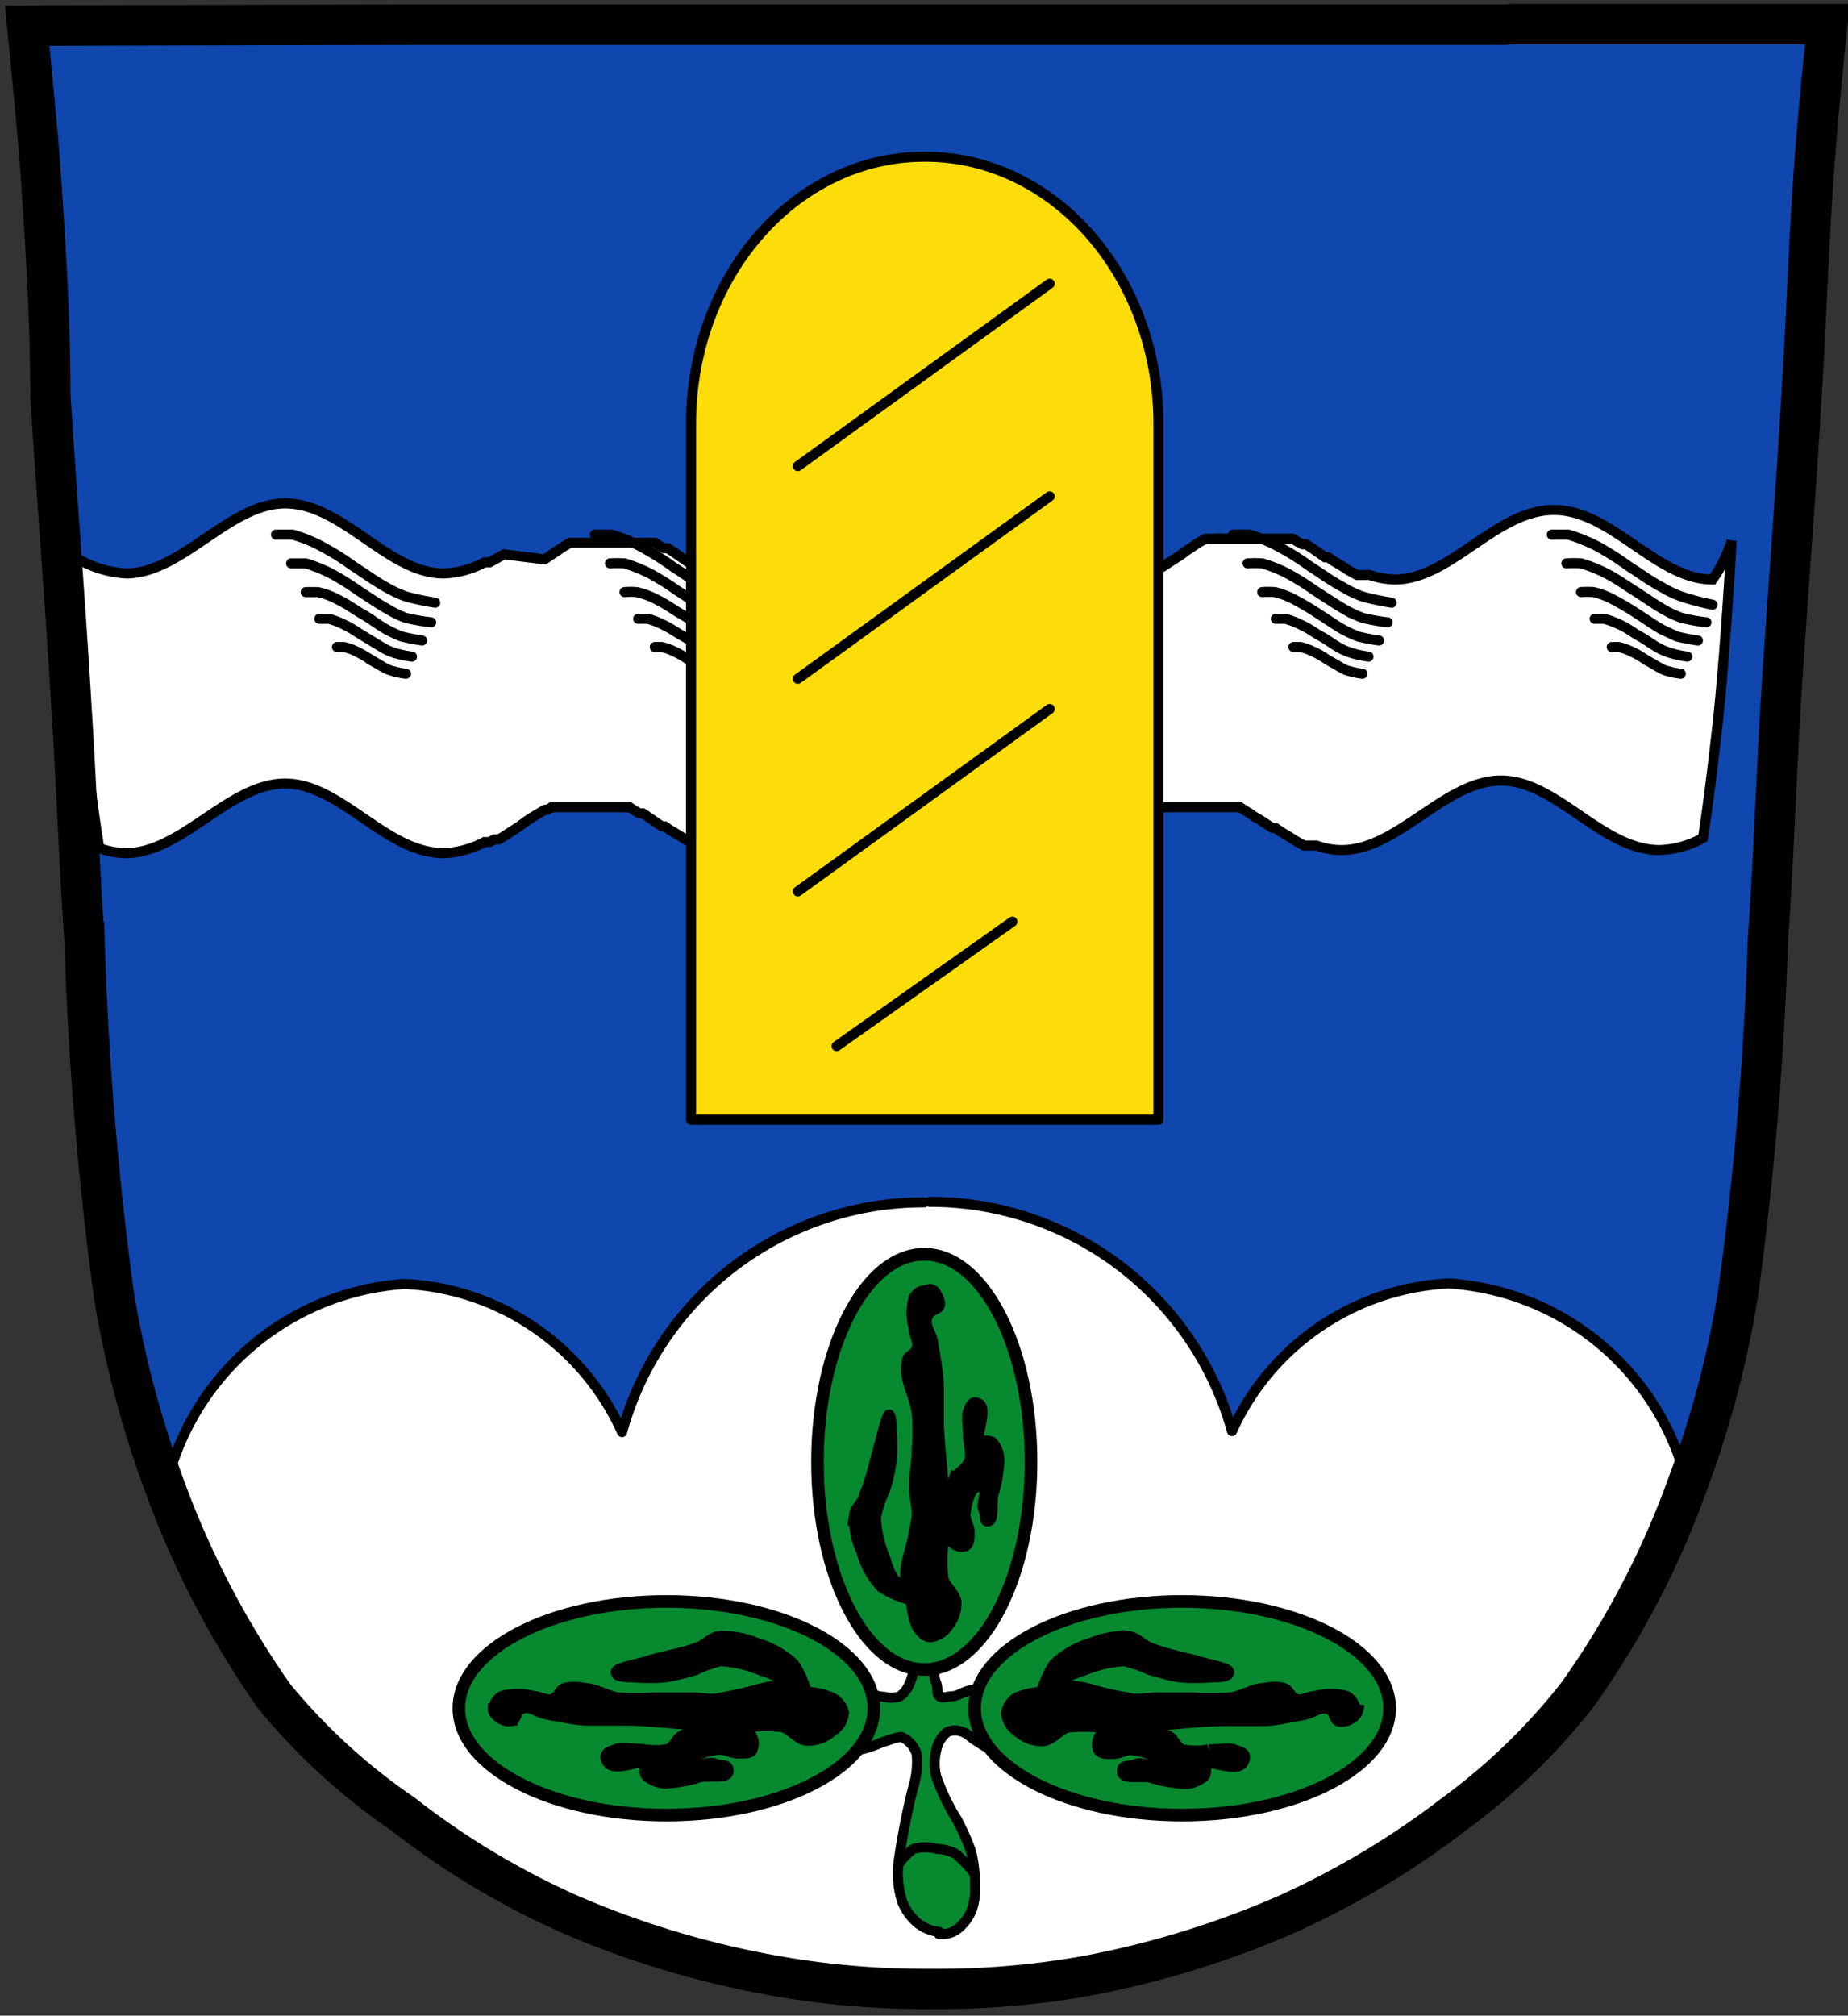 <svg id="Ebene_1" data-name="Ebene 1" xmlns="http://www.w3.org/2000/svg" viewBox="0 0 36.69 40"><rect x="0" y="0" width="36.69" height="40" fill="#333333" stroke="none"/><defs><style>.cls-1{fill:#0f47af;}.cls-2,.cls-3{fill:#fff;}.cls-10,.cls-2,.cls-3,.cls-4,.cls-5,.cls-6,.cls-7,.cls-8,.cls-9{stroke:#000;}.cls-2,.cls-3,.cls-5,.cls-6,.cls-7{stroke-width:0.2px;}.cls-3,.cls-5,.cls-6{stroke-linecap:round;}.cls-3,.cls-6,.cls-7{stroke-linejoin:round;}.cls-4,.cls-5{fill:none;}.cls-4{stroke-width:0.8px;}.cls-6{fill:#fcdd09;}.cls-7,.cls-8{fill:#078930;}.cls-10,.cls-7,.cls-9{fill-rule:evenodd;}.cls-10,.cls-8{stroke-width:0.25px;}.cls-9{stroke-width:0.18px;}</style></defs><title>wappen-gemeinde-ringelai</title><path class="cls-1" d="M29.89.49l-2.64,0c-2.94,0-5.83,0-8.75,0h-.3c-2.91,0-5.8,0-8.75,0S.54.51.54.51.72,2.31.79,3.2C.9,4.75,1,6.29,1,7.83c.13,2.08.3,4.15.42,6.23.1,1.54.15,3.08.26,4.63a67.71,67.71,0,0,0,.58,7,20.46,20.46,0,0,0,1,3.78,17.86,17.86,0,0,0,2.19,4.2A12.24,12.24,0,0,0,8,36a15.77,15.77,0,0,0,3.34,2,18.28,18.28,0,0,0,4,1.2,16.93,16.93,0,0,0,3.1.27,16.77,16.77,0,0,0,3.08-.25,18.33,18.33,0,0,0,4-1.22,16.72,16.72,0,0,0,3.35-2,12.51,12.51,0,0,0,2.45-2.37,17.25,17.25,0,0,0,2.19-4.19,19.8,19.8,0,0,0,1-3.79,67.72,67.72,0,0,0,.59-7c.11-1.54.16-3.08.25-4.63.13-2.07.3-4.14.42-6.22.1-1.54.14-3.09.26-4.63.06-.9.25-2.69.25-2.69l-6.28,0"/><path class="cls-2" d="M18.2,10.11c-1.11,0-2.05,1.39-3.16,1.39h-.45l-.05,0h-.06l0,0h0l-.05,0-.09,0,0,0h0l0,0-.08,0-.17-.1-.09-.06-.2-.13-.1-.07h0l-.06,0-.23-.16h0l-.15-.1-.07,0h0l-.1-.05-.09-.06-.06,0-.08,0-.06,0-.09,0h0l-.1,0-.06,0-.08,0h0l-.09,0h-.51l-.09,0h-.08l-.07,0h0l-.06,0h0l-.07,0h0l0,0-.05,0,0,0,0,0,0,0-.08,0-.05,0,0,0-.12.07h0l-.15.1-.09.06-.15.1L10,11h0l-.1.06h0l-.09.05h0l-.09.05-.05,0-.05,0a1.86,1.86,0,0,1-.81.22c-1.11,0-2-1.39-3.15-1.39h0c-1.11,0-2.05,1.39-3.16,1.39a2.16,2.16,0,0,1-1.11-.39c.06,1.13.14,2.25.26,3.36.09.83.19,1.67.32,2.48a1.61,1.61,0,0,0,.53.1c1.11,0,2.05-1.38,3.16-1.38s2,1.38,3.15,1.38a1.86,1.86,0,0,0,.81-.22l.05,0,.05,0,.09-.05h0l.09,0h0l.1-.06h0l.31-.2.15-.11.09-.06.15-.09,0,0h0l.12-.07,0,0,.05,0,.08-.05,0,0h0l0,0,.05,0,0,0h0l.07,0h0l.06,0h0l.07,0h.08l.09,0h.51l.09,0h0l.08,0,.06,0,.1,0h0l.09,0,.06,0,.08,0,.06,0,.09.06.1.06h0l.07,0,.15.1h0l.23.16.06,0,0,0,.1.07.2.12.09.06.18.1.05,0,.06,0,.08,0,0,0,.06,0,0,0h.34l.26,0,.21,0h.1l.1,0a7.65,7.65,0,0,0,1.65-.94h0l.1-.06h0l.09-.06h0l.1,0h0a1.81,1.81,0,0,1,.81-.21c1.11,0,2,1.38,3.15,1.38h.31l.08,0h0l.1,0h0a2.07,2.07,0,0,0,.34-.15h0l.05,0,.09-.05h0l.09,0h0l.1-.06h0l.31-.2.15-.11.09-.06.15-.09,0,0h0l.12-.07,0,0,.05,0,.08-.05,0,0h0l0,0,.05,0,.05,0h0l.07,0h0l0,0,.06,0h0l.07,0h0l.06,0,.09,0h.52l.08,0h0l.08,0,.06,0,.1,0h0l.09,0,.06,0,.08,0,.06,0,.09.06.1.06h0l.07.05.15.09h0l.23.15.06,0,0,0,.1.07.2.12.09.06.18.1.05,0,.06,0,.08,0,0,0,.06,0,0,0h0l0,0h0a1.43,1.43,0,0,0,.5.09c1.11,0,2.05-1.38,3.16-1.38s2,1.38,3.15,1.38a1.92,1.92,0,0,0,.86-.24c.12-.77.21-1.56.3-2.34.12-1.18.2-2.37.27-3.56A2.7,2.7,0,0,1,34,11.5c-1.11,0-2-1.38-3.15-1.38s-2.05,1.38-3.16,1.38a1.7,1.7,0,0,1-.5-.09h0l0,0,0,0h0l-.06,0,0,0-.08,0-.06,0-.05,0-.18-.1-.09-.06-.2-.12-.1-.07,0,0-.06,0-.23-.16h0l-.15-.1-.07,0h0l-.1-.05-.09-.06-.06,0-.08,0-.06,0-.09,0h0l-.1,0-.06,0-.08,0h0l-.08,0h-.52l-.09,0h-.08l-.07,0h0l-.06,0h0a.11.11,0,0,0-.07,0h0l-.05,0-.05,0,0,0,0,0,0,0-.08,0-.05,0,0,0-.13.07h0l-.15.1-.09.06-.15.11-.16.1-.15.1h0l-.1.06h0l-.09.05h0l-.09.05,0,0h0l-.05,0-.3.13h0l-.09,0h0l-.07,0h-.33c-1.11,0-2-1.38-3.15-1.38h0Z"/><path class="cls-3" d="M18.35,23.86a6.21,6.21,0,0,0-6,4.56,5,5,0,0,0-4.31-2.94,5.22,5.22,0,0,0-4.74,4A17.5,17.5,0,0,0,5.5,33.65,12.24,12.24,0,0,0,8,36a15.77,15.77,0,0,0,3.34,2,18.28,18.28,0,0,0,4,1.2,16.93,16.93,0,0,0,3.1.27,16.77,16.77,0,0,0,3.08-.25,18.33,18.33,0,0,0,4-1.22,16.72,16.72,0,0,0,3.35-2,12.51,12.51,0,0,0,2.45-2.37,17.37,17.37,0,0,0,2.18-4.16,5.21,5.21,0,0,0-4.74-4,5,5,0,0,0-4.3,2.93,6.22,6.22,0,0,0-6-4.55"/><path class="cls-4" d="M29.89.49l-2.64,0c-2.94,0-5.83,0-8.75,0h-.3c-2.91,0-5.8,0-8.75,0S.54.51.54.51.72,2.31.79,3.2C.9,4.75,1,6.29,1,7.83c.13,2.08.3,4.15.42,6.23.1,1.54.15,3.08.26,4.63a67.71,67.71,0,0,0,.58,7,20.46,20.46,0,0,0,1,3.78,17.86,17.86,0,0,0,2.19,4.2A12.24,12.24,0,0,0,8,36a15.77,15.77,0,0,0,3.34,2,18.28,18.28,0,0,0,4,1.2,16.93,16.93,0,0,0,3.1.27,16.77,16.77,0,0,0,3.08-.25,18.33,18.33,0,0,0,4-1.22,16.72,16.72,0,0,0,3.35-2,12.51,12.51,0,0,0,2.45-2.37,17.25,17.25,0,0,0,2.19-4.19,19.8,19.8,0,0,0,1-3.79,67.72,67.72,0,0,0,.59-7c.11-1.54.16-3.08.25-4.63.13-2.07.3-4.14.42-6.22.1-1.54.14-3.09.26-4.63.06-.9.25-2.69.25-2.69l-6.28,0Z"/><path class="cls-5" d="M5.48,10.61l.33,0a2.83,2.83,0,0,1,.57.23,5.27,5.27,0,0,1,.64.4c.22.14.42.29.64.41a2.17,2.17,0,0,0,.41.19,4.93,4.93,0,0,0,.57.12"/><path class="cls-5" d="M5.78,11.18l.29,0a3.07,3.07,0,0,1,.5.2,5.28,5.28,0,0,1,.56.35c.19.12.37.25.57.36a2.26,2.26,0,0,0,.35.17,4.25,4.25,0,0,0,.51.09"/><path class="cls-5" d="M6.07,11.75l.24,0a1.52,1.52,0,0,1,.42.16c.17.08.31.19.47.28s.31.21.47.3a2.75,2.75,0,0,0,.3.14,3.81,3.81,0,0,0,.41.08"/><path class="cls-5" d="M6.34,12.28l.19,0a1.62,1.62,0,0,1,.33.13c.13.06.25.15.37.22l.38.23a1.15,1.15,0,0,0,.23.1,2.22,2.22,0,0,0,.34.07"/><path class="cls-5" d="M6.69,12.84l.14,0a1.06,1.06,0,0,1,.25.09,2.79,2.79,0,0,1,.28.16l.27.16a.67.67,0,0,0,.18.07,1.48,1.48,0,0,0,.25.05"/><path class="cls-5" d="M11.81,10.61l.33,0a2.83,2.83,0,0,1,.57.23,5.27,5.27,0,0,1,.64.4c.22.14.42.29.64.41a2.17,2.17,0,0,0,.41.19A4.93,4.93,0,0,0,15,12"/><path class="cls-5" d="M12.11,11.18a2.52,2.52,0,0,1,.29,0,3.07,3.07,0,0,1,.5.2,5.28,5.28,0,0,1,.56.35c.19.12.37.25.57.36a2.26,2.26,0,0,0,.35.17,4.25,4.25,0,0,0,.51.09"/><path class="cls-5" d="M12.4,11.75a1.66,1.66,0,0,1,.24,0,1.52,1.52,0,0,1,.42.16c.17.08.31.19.47.28s.31.21.47.3a2.75,2.75,0,0,0,.3.14,3.84,3.84,0,0,0,.42.08"/><path class="cls-5" d="M12.67,12.28l.19,0a1.62,1.62,0,0,1,.33.13c.13.06.25.15.38.22s.24.16.37.23a1,1,0,0,0,.24.1,2,2,0,0,0,.33.07"/><path class="cls-5" d="M13,12.84l.14,0a1.06,1.06,0,0,1,.25.09,2,2,0,0,1,.28.16l.28.16a.51.51,0,0,0,.17.07,1.48,1.48,0,0,0,.25.05"/><path class="cls-5" d="M18.14,10.61l.33,0a2.83,2.83,0,0,1,.57.23,5.27,5.27,0,0,1,.64.4c.22.14.42.29.65.41a2.09,2.09,0,0,0,.4.19,4.93,4.93,0,0,0,.57.12"/><path class="cls-5" d="M18.44,11.18a2.52,2.52,0,0,1,.29,0,3.07,3.07,0,0,1,.5.2,5.28,5.28,0,0,1,.56.35c.19.12.37.25.57.36a2.37,2.37,0,0,0,.36.17,3.88,3.88,0,0,0,.5.09"/><path class="cls-5" d="M18.73,11.75a1.93,1.93,0,0,1,.25,0,1.59,1.59,0,0,1,.41.16,5.3,5.3,0,0,1,.47.28c.16.1.31.21.47.3a2.75,2.75,0,0,0,.3.14,3.84,3.84,0,0,0,.42.08"/><path class="cls-5" d="M19,12.28l.19,0a1.62,1.62,0,0,1,.33.13c.13.06.25.15.38.22s.24.16.37.23a1,1,0,0,0,.24.1,2,2,0,0,0,.33.07"/><path class="cls-5" d="M19.35,12.84l.14,0a1.06,1.06,0,0,1,.25.09,2,2,0,0,1,.28.16l.28.16a.51.51,0,0,0,.17.07,1.48,1.48,0,0,0,.25.05"/><path class="cls-5" d="M24.48,10.61l.33,0a3,3,0,0,1,.56.23,5.27,5.27,0,0,1,.64.4c.22.14.42.29.65.41a2.09,2.09,0,0,0,.4.19,4.93,4.93,0,0,0,.57.12"/><path class="cls-5" d="M24.77,11.18a2.52,2.52,0,0,1,.29,0,2.75,2.75,0,0,1,.5.2,5.28,5.28,0,0,1,.56.35c.19.12.38.25.57.36a2.37,2.37,0,0,0,.36.17,3.88,3.88,0,0,0,.5.09"/><path class="cls-5" d="M25.06,11.75a1.93,1.93,0,0,1,.25,0,1.59,1.59,0,0,1,.41.16,5.3,5.3,0,0,1,.47.28c.16.1.31.21.47.3a2.75,2.75,0,0,0,.3.14,3.84,3.84,0,0,0,.42.08"/><path class="cls-5" d="M25.33,12.28l.19,0a1.62,1.62,0,0,1,.33.13c.14.06.25.15.38.22s.24.16.37.23a1.22,1.22,0,0,0,.24.1,2,2,0,0,0,.33.07"/><path class="cls-5" d="M25.68,12.84l.14,0a1.06,1.06,0,0,1,.25.09,1.56,1.56,0,0,1,.28.16l.28.16a.51.51,0,0,0,.17.07,1.48,1.48,0,0,0,.25.05"/><path class="cls-5" d="M30.81,10.61l.33,0a3.4,3.4,0,0,1,.57.23,6.05,6.05,0,0,1,.63.4c.22.14.42.29.65.41a2.09,2.09,0,0,0,.4.19A4.93,4.93,0,0,0,34,12"/><path class="cls-5" d="M31.1,11.18a2.52,2.52,0,0,1,.29,0,2.75,2.75,0,0,1,.5.2c.2.1.38.23.57.35s.37.25.56.36a2.37,2.37,0,0,0,.36.17,3.88,3.88,0,0,0,.5.09"/><path class="cls-5" d="M31.39,11.75a1.93,1.93,0,0,1,.25,0,1.59,1.59,0,0,1,.41.16,5.3,5.3,0,0,1,.47.28c.16.1.31.21.47.3l.3.14a3.84,3.84,0,0,0,.42.08"/><path class="cls-5" d="M31.66,12.28l.19,0a2,2,0,0,1,.34.13c.13.06.24.15.37.22s.24.16.37.23a1.22,1.22,0,0,0,.24.1,2.18,2.18,0,0,0,.33.07"/><path class="cls-5" d="M32,12.84l.14,0a1.06,1.06,0,0,1,.25.09,1.56,1.56,0,0,1,.28.16l.28.16a.51.51,0,0,0,.17.07,1.48,1.48,0,0,0,.25.05"/><path class="cls-6" d="M18.35,3.11c-2.56,0-4.63,2.37-4.63,5.3h0V22.22H23V8.41c0-2.93-2.07-5.3-4.63-5.3"/><path class="cls-5" d="M15.84,17.69l5-3.62"/><path class="cls-5" d="M15.84,13.47l5-3.62"/><path class="cls-5" d="M15.84,9.25l5-3.62"/><path class="cls-5" d="M16.61,20.76l3.49-2.47"/><path class="cls-7" d="M18.65,38.34a.86.86,0,0,1-.41-.16,1.06,1.06,0,0,1-.33-.45,1.87,1.87,0,0,1-.07-.78,14.34,14.34,0,0,1,.29-1.48,1.68,1.68,0,0,0,.07-.66.54.54,0,0,0-.3-.34c-.11,0-.23.06-.34.09s-.55.26-.78.14-.2-.3-.22-.47a.68.68,0,0,1,.12-.56c.12-.11.32-.06.49-.06s.24.06.37.06a.63.63,0,0,0,.31,0,.52.52,0,0,0,.2-.24,1.14,1.14,0,0,0,.1-.36c0-.16-.12-.4,0-.5s.33,0,.43.11,0,.18,0,.27-.06.29,0,.43,0,.23.07.28.18,0,.27,0,.24-.11.37-.12.43,0,.56.11.05.26.05.39a1.14,1.14,0,0,1-.06.45c0,.08-.07.19-.16.2s-.21-.09-.31-.15-.16-.14-.26-.17a.39.39,0,0,0-.3,0,.59.59,0,0,0-.22.36,1.06,1.06,0,0,0,0,.53,4.15,4.15,0,0,0,.41.85,5,5,0,0,1,.28.63,3.13,3.13,0,0,1,.08.75,1.2,1.2,0,0,1-.07.42.91.91,0,0,1-.32.4.55.55,0,0,1-.33.07Z"/><ellipse class="cls-8" cx="18.35" cy="29.01" rx="2.12" ry="4.12"/><path class="cls-9" d="M18.38,25.59a.3.3,0,0,0-.25.16,1.13,1.13,0,0,0,0,.61c0,.13.1.26.06.39S18,26.89,18,27a.7.7,0,0,0,0,.35c.05.24.16.46.19.69a4.45,4.45,0,0,1,0,.73c0,.24-.05.48-.05.72s.06.41.05.61a6.76,6.76,0,0,1-.17.78,1.52,1.52,0,0,0-.06.42,2.27,2.27,0,0,0,.12.5,1.53,1.53,0,0,0,.11.48c.06.1.16.22.28.22a.49.49,0,0,0,.36-.22.71.71,0,0,0,.17-.46c0-.19-.21-.32-.26-.5a3,3,0,0,1,0-.67v-.27s.1,0,.13,0,0,.16,0,.21a.27.27,0,0,0,.31.1c.09-.05.08-.2.08-.3s-.1-.25-.08-.37.08-.53.27-.5,0,.29.06.43,0,.27.12.25.07-.35.1-.53a2.39,2.39,0,0,0,.12-.7.52.52,0,0,0-.14-.36c-.07-.06-.21,0-.26-.06s.17-.6,0-.7-.2.07-.24.15,0,.34,0,.5.09.37,0,.53-.21.18-.28.3a1.2,1.2,0,0,0-.06.33c0,.17,0,.36-.11.5l0,.06c0-.11,0-.21,0-.31,0-.55-.09-1.1-.11-1.66,0-.26,0-.53,0-.79a7,7,0,0,0-.11-.78c0-.18-.18-.36-.12-.53s.21-.13.25-.24a.3.3,0,0,0-.07-.23c0-.05-.08-.11-.14-.11Zm-.31,6.21s-.14-.24-.22-.36-.08-.09-.11-.14a1.69,1.69,0,0,1-.15-.37,2.39,2.39,0,0,1-.19-.81,2.26,2.26,0,0,1,.17-.52,2.89,2.89,0,0,0,.14-.58,2.83,2.83,0,0,0,0-.65c0-.11,0-.31-.06-.31s-.14.39-.2.59-.17.71-.3,1c0,.14-.18.25-.2.39a1.5,1.5,0,0,0,.14.75,1.7,1.7,0,0,0,.4.72,1.93,1.93,0,0,0,.58.25Z"/><ellipse class="cls-8" cx="23.47" cy="33.9" rx="4.12" ry="2.12"/><path class="cls-10" d="M26.89,33.93a.33.33,0,0,0-.16-.25,1.14,1.14,0,0,0-.61,0c-.13,0-.26.1-.39.06s-.14-.19-.25-.22a.77.77,0,0,0-.36,0c-.23,0-.45.15-.68.19a6.09,6.09,0,0,1-.74,0c-.24,0-.47,0-.71,0s-.41.06-.61,0a6.79,6.79,0,0,1-.78-.18,2,2,0,0,0-.42-.06,2.62,2.62,0,0,0-.5.13,1.35,1.35,0,0,0-.49.11A.41.41,0,0,0,20,34a.48.48,0,0,0,.22.35.71.71,0,0,0,.47.18c.19,0,.32-.22.5-.27a3,3,0,0,1,.67,0h.27c0,.05,0,.11,0,.13s-.16,0-.22,0a.3.3,0,0,0-.09.32c.05.09.19.07.3.07s.24-.09.37-.07.53.08.5.26-.3,0-.44.06-.26,0-.25.13.36.06.53.09a3,3,0,0,0,.7.13.61.61,0,0,0,.36-.14c.06-.07,0-.21.07-.27s.59.18.7,0-.07-.19-.16-.23-.33,0-.5,0a1.36,1.36,0,0,1-.53,0c-.13-.05-.17-.22-.29-.28a1.2,1.2,0,0,0-.33-.06c-.17,0-.37,0-.5-.11l-.06-.06h.31c.55,0,1.1-.09,1.65-.1.27,0,.53,0,.8,0s.52-.07.78-.11.35-.18.53-.13.12.22.23.25a.35.35,0,0,0,.24-.06.22.22,0,0,0,.11-.14Zm-6.21-.31L21,33.4a.53.53,0,0,1,.14-.11,1.53,1.53,0,0,1,.37-.16,2.52,2.52,0,0,1,.81-.19,2.68,2.68,0,0,1,.52.18c.19.05.38.11.57.14a3.64,3.64,0,0,0,.66,0c.1,0,.3,0,.31-.07s-.39-.14-.59-.2-.71-.16-1-.29c-.13-.06-.24-.19-.39-.21a1.78,1.78,0,0,0-.75.14,1.74,1.74,0,0,0-.71.41,1.84,1.84,0,0,0-.25.58Z"/><ellipse class="cls-8" cx="13.23" cy="33.9" rx="4.12" ry="2.12"/><path class="cls-10" d="M9.82,33.93a.29.29,0,0,1,.15-.25,1.14,1.14,0,0,1,.61,0c.13,0,.26.1.39.06s.15-.19.25-.22a.75.75,0,0,1,.36,0c.23,0,.45.15.69.19a5.93,5.93,0,0,0,.73,0c.24,0,.48,0,.72,0s.4.06.61,0a7.92,7.92,0,0,0,.78-.18,1.85,1.85,0,0,1,.42-.06,3.07,3.07,0,0,1,.5.13,1.3,1.3,0,0,1,.48.11.41.41,0,0,1,.22.28.45.45,0,0,1-.22.35.69.69,0,0,1-.47.18c-.19,0-.32-.22-.5-.27a3,3,0,0,0-.67,0h-.26c0,.05,0,.11,0,.13s.16,0,.22,0a.27.27,0,0,1,.09.32c0,.09-.19.07-.29.07s-.25-.09-.38-.07-.53.08-.5.26.3,0,.44.06.26,0,.25.13-.35.06-.53.09a2.87,2.87,0,0,1-.7.13.61.61,0,0,1-.36-.14c-.06-.07,0-.21-.06-.27s-.6.18-.71,0,.08-.19.16-.23.33,0,.5,0a1.37,1.37,0,0,0,.53,0c.13-.05.17-.22.3-.28a1.13,1.13,0,0,1,.32-.06c.17,0,.37,0,.5-.11l.06-.06h-.31c-.55,0-1.1-.09-1.65-.1-.27,0-.53,0-.8,0s-.52-.07-.78-.11-.35-.18-.53-.13-.12.22-.23.25a.31.31,0,0,1-.23-.06s-.11-.08-.11-.14ZM16,33.62s-.25-.14-.36-.22l-.14-.11a1.8,1.8,0,0,0-.38-.16,2.52,2.52,0,0,0-.81-.19,2.38,2.38,0,0,0-.51.18,5.45,5.45,0,0,1-.58.14,3.64,3.64,0,0,1-.66,0c-.1,0-.3,0-.31-.07s.4-.14.59-.2c.35-.11.71-.16,1.05-.29.14-.06.24-.19.39-.21a1.78,1.78,0,0,1,.75.14,1.78,1.78,0,0,1,.72.41,1.84,1.84,0,0,1,.25.58Z"/><path class="cls-5" d="M17.84,37a1.15,1.15,0,0,1,.3-.31.9.9,0,0,1,.46,0,.91.91,0,0,1,.36.09,2.27,2.27,0,0,1,.4.42"/></svg>